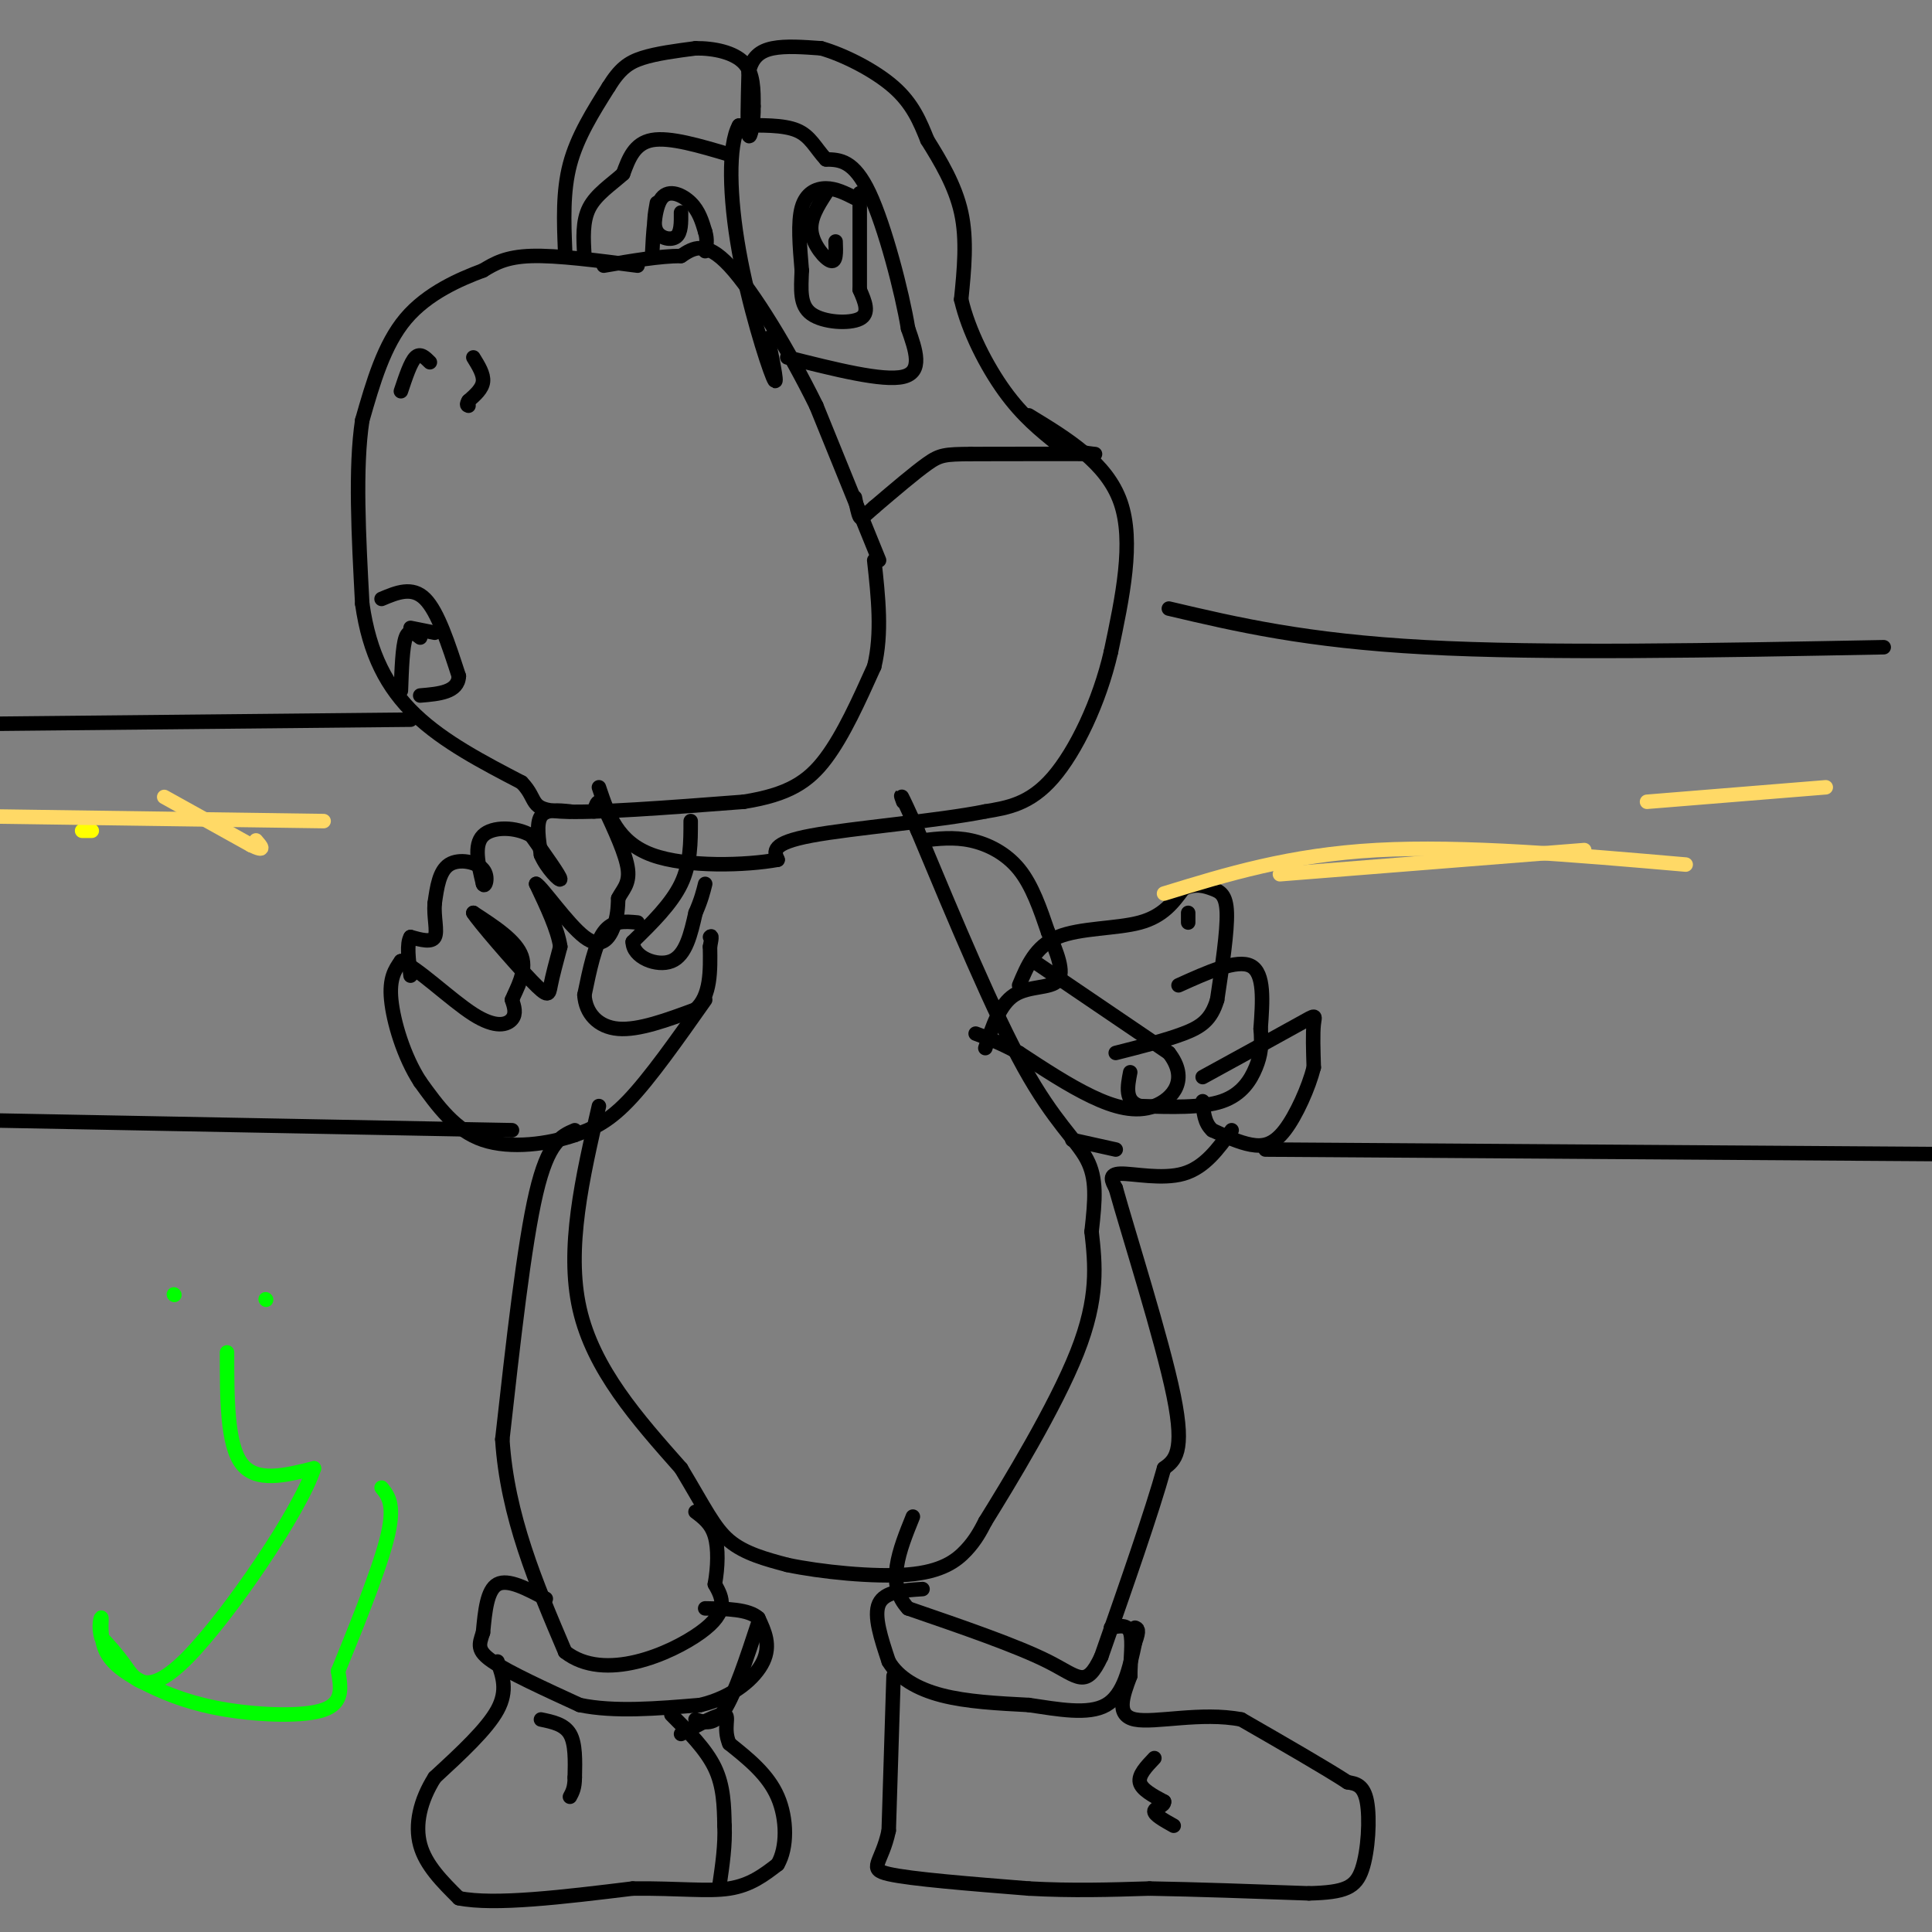 <svg viewBox='0 0 400 400' version='1.1' xmlns='http://www.w3.org/2000/svg' xmlns:xlink='http://www.w3.org/1999/xlink'><rect x="0" y="0" width="400" height="400" fill="#808080" stroke="none"/><g fill='none' stroke='#000000' stroke-width='3' stroke-linecap='round' stroke-linejoin='round'><path d='M98,74c1.083,1.750 2.167,3.500 2,5c-0.167,1.500 -1.583,2.750 -3,4'/><path d='M97,83c-0.500,0.833 -0.250,0.917 0,1'/><path d='M89,75c-1.000,-1.000 -2.000,-2.000 -3,-1c-1.000,1.000 -2.000,4.000 -3,7'/><path d='M132,55c-8.333,-1.083 -16.667,-2.167 -22,-2c-5.333,0.167 -7.667,1.583 -10,3'/><path d='M100,56c-4.711,1.756 -11.489,4.644 -16,10c-4.511,5.356 -6.756,13.178 -9,21'/><path d='M75,87c-1.500,9.833 -0.750,23.917 0,38'/><path d='M75,125c1.467,10.400 5.133,17.400 11,23c5.867,5.600 13.933,9.800 22,14'/><path d='M108,162c3.511,3.600 1.289,5.600 8,6c6.711,0.400 22.356,-0.800 38,-2'/><path d='M154,166c9.244,-1.467 13.356,-4.133 17,-9c3.644,-4.867 6.822,-11.933 10,-19'/><path d='M181,138c1.667,-6.833 0.833,-14.417 0,-22'/><path d='M182,116c0.000,0.000 -13.000,-32.000 -13,-32'/><path d='M169,84c-5.578,-11.333 -13.022,-23.667 -18,-29c-4.978,-5.333 -7.489,-3.667 -10,-2'/><path d='M141,53c-4.333,0.000 -10.167,1.000 -16,2'/><path d='M117,52c-0.250,-6.167 -0.500,-12.333 1,-18c1.500,-5.667 4.750,-10.833 8,-16'/><path d='M126,18c2.311,-3.733 4.089,-5.067 7,-6c2.911,-0.933 6.956,-1.467 11,-2'/><path d='M144,10c3.844,-0.044 7.956,0.844 10,3c2.044,2.156 2.022,5.578 2,9'/><path d='M156,22c0.089,3.311 -0.689,7.089 -1,6c-0.311,-1.089 -0.156,-7.044 0,-13'/><path d='M155,15c0.667,-3.133 2.333,-4.467 5,-5c2.667,-0.533 6.333,-0.267 10,0'/><path d='M170,10c4.578,1.289 11.022,4.511 15,8c3.978,3.489 5.489,7.244 7,11'/><path d='M192,29c2.644,4.244 5.756,9.356 7,15c1.244,5.644 0.622,11.822 0,18'/><path d='M199,62c1.511,6.533 5.289,13.867 9,19c3.711,5.133 7.356,8.067 11,11'/><path d='M219,92c4.378,2.156 9.822,2.044 7,2c-2.822,-0.044 -13.911,-0.022 -25,0'/><path d='M201,94c-5.400,0.044 -6.400,0.156 -9,2c-2.600,1.844 -6.800,5.422 -11,9'/><path d='M181,105c-2.333,2.022 -2.667,2.578 -3,2c-0.333,-0.578 -0.667,-2.289 -1,-4'/><path d='M163,74c9.917,2.500 19.833,5.000 24,4c4.167,-1.000 2.583,-5.500 1,-10'/><path d='M188,68c-1.222,-7.467 -4.778,-21.133 -8,-28c-3.222,-6.867 -6.111,-6.933 -9,-7'/><path d='M171,33c-2.200,-2.378 -3.200,-4.822 -6,-6c-2.800,-1.178 -7.400,-1.089 -12,-1'/><path d='M153,26c-2.286,4.083 -2.000,14.792 0,26c2.000,11.208 5.714,22.917 7,26c1.286,3.083 0.143,-2.458 -1,-8'/><path d='M177,41c-1.978,-1.000 -3.956,-2.000 -6,-2c-2.044,0.000 -4.156,1.000 -5,4c-0.844,3.000 -0.422,8.000 0,13'/><path d='M166,56c-0.143,3.917 -0.500,7.208 2,9c2.500,1.792 7.857,2.083 10,1c2.143,-1.083 1.071,-3.542 0,-6'/><path d='M178,60c0.000,-4.333 0.000,-12.167 0,-20'/><path d='M171,40c-1.689,2.622 -3.378,5.244 -3,8c0.378,2.756 2.822,5.644 4,6c1.178,0.356 1.089,-1.822 1,-4'/><path d='M135,53c0.244,-5.044 0.489,-10.089 2,-12c1.511,-1.911 4.289,-0.689 6,1c1.711,1.689 2.356,3.844 3,6'/><path d='M146,48c0.500,1.667 0.250,2.833 0,4'/><path d='M151,32c-6.167,-1.833 -12.333,-3.667 -16,-3c-3.667,0.667 -4.833,3.833 -6,7'/><path d='M129,36c-2.444,2.200 -5.556,4.200 -7,7c-1.444,2.800 -1.222,6.400 -1,10'/><path d='M136,42c-0.422,2.311 -0.844,4.622 0,6c0.844,1.378 2.956,1.822 4,1c1.044,-0.822 1.022,-2.911 1,-5'/><path d='M213,86c8.083,4.917 16.167,9.833 19,18c2.833,8.167 0.417,19.583 -2,31'/><path d='M230,135c-2.356,10.289 -7.244,20.511 -12,26c-4.756,5.489 -9.378,6.244 -14,7'/><path d='M204,168c-9.867,1.978 -27.533,3.422 -36,5c-8.467,1.578 -7.733,3.289 -7,5'/><path d='M161,178c-6.378,1.178 -18.822,1.622 -26,-1c-7.178,-2.622 -9.089,-8.311 -11,-14'/><path d='M143,170c0.000,4.417 0.000,8.833 -2,13c-2.000,4.167 -6.000,8.083 -10,12'/><path d='M131,195c0.000,3.200 5.000,5.200 8,4c3.000,-1.200 4.000,-5.600 5,-10'/><path d='M144,189c1.167,-2.667 1.583,-4.333 2,-6'/><path d='M132,191c-2.583,-0.250 -5.167,-0.500 -7,2c-1.833,2.500 -2.917,7.750 -4,13'/><path d='M121,206c0.222,3.756 2.778,6.644 7,7c4.222,0.356 10.111,-1.822 16,-4'/><path d='M144,209c3.167,-2.833 3.083,-7.917 3,-13'/><path d='M147,196c0.500,-2.500 0.250,-2.250 0,-2'/><path d='M146,207c-5.750,8.167 -11.500,16.333 -16,21c-4.500,4.667 -7.750,5.833 -11,7'/><path d='M119,235c-5.356,1.844 -13.244,2.956 -19,1c-5.756,-1.956 -9.378,-6.978 -13,-12'/><path d='M87,224c-3.444,-5.289 -5.556,-12.511 -6,-17c-0.444,-4.489 0.778,-6.244 2,-8'/><path d='M83,199c3.226,1.143 10.292,8.000 15,11c4.708,3.000 7.060,2.143 8,1c0.940,-1.143 0.470,-2.571 0,-4'/><path d='M106,207c0.889,-2.222 3.111,-5.778 2,-9c-1.111,-3.222 -5.556,-6.111 -10,-9'/><path d='M98,189c0.952,1.619 8.333,10.167 12,14c3.667,3.833 3.619,2.952 4,1c0.381,-1.952 1.190,-4.976 2,-8'/><path d='M116,196c-0.500,-3.500 -2.750,-8.250 -5,-13'/><path d='M111,183c1.143,0.524 6.500,8.333 10,11c3.500,2.667 5.143,0.190 6,-2c0.857,-2.190 0.929,-4.095 1,-6'/><path d='M128,186c0.822,-1.689 2.378,-2.911 2,-6c-0.378,-3.089 -2.689,-8.044 -5,-13'/><path d='M125,167c-1.167,-2.000 -1.583,-0.500 -2,1'/><path d='M118,168c-2.500,-0.250 -5.000,-0.500 -6,1c-1.000,1.500 -0.500,4.750 0,8'/><path d='M112,177c1.156,2.756 4.044,5.644 4,5c-0.044,-0.644 -3.022,-4.822 -6,-9'/><path d='M110,173c-3.156,-1.844 -8.044,-1.956 -10,0c-1.956,1.956 -0.978,5.978 0,10'/><path d='M100,183c0.381,1.024 1.333,-1.417 0,-3c-1.333,-1.583 -4.952,-2.310 -7,-1c-2.048,1.310 -2.524,4.655 -3,8'/><path d='M90,187c-0.244,2.800 0.644,5.800 0,7c-0.644,1.200 -2.822,0.600 -5,0'/><path d='M85,194c-0.833,1.333 -0.417,4.667 0,8'/><path d='M124,229c-3.417,14.750 -6.833,29.500 -4,42c2.833,12.500 11.917,22.750 21,33'/><path d='M141,304c4.956,8.244 6.844,12.356 10,15c3.156,2.644 7.578,3.822 12,5'/><path d='M163,324c6.845,1.452 17.958,2.583 25,2c7.042,-0.583 10.012,-2.881 12,-5c1.988,-2.119 2.994,-4.060 4,-6'/><path d='M204,315c4.711,-7.600 14.489,-23.600 19,-35c4.511,-11.400 3.756,-18.200 3,-25'/><path d='M226,255c0.750,-6.714 1.125,-11.000 -1,-15c-2.125,-4.000 -6.750,-7.714 -13,-19c-6.250,-11.286 -14.125,-30.143 -22,-49'/><path d='M190,172c-4.167,-9.167 -3.583,-7.583 -3,-6'/><path d='M191,174c3.244,-0.378 6.489,-0.756 10,0c3.511,0.756 7.289,2.644 10,6c2.711,3.356 4.356,8.178 6,13'/><path d='M217,193c1.845,4.226 3.458,8.292 2,10c-1.458,1.708 -5.988,1.060 -9,3c-3.012,1.940 -4.506,6.470 -6,11'/><path d='M214,199c0.000,0.000 28.000,19.000 28,19'/><path d='M242,218c4.250,5.440 0.875,9.542 -3,11c-3.875,1.458 -8.250,0.274 -13,-2c-4.750,-2.274 -9.875,-5.637 -15,-9'/><path d='M211,218c-4.000,-2.167 -6.500,-3.083 -9,-4'/><path d='M211,204c1.689,-4.044 3.378,-8.089 8,-10c4.622,-1.911 12.178,-1.689 17,-3c4.822,-1.311 6.911,-4.156 9,-7'/><path d='M245,184c2.548,-1.167 4.417,-0.583 6,0c1.583,0.583 2.881,1.167 3,5c0.119,3.833 -0.940,10.917 -2,18'/><path d='M252,207c-1.244,4.178 -3.356,5.622 -7,7c-3.644,1.378 -8.822,2.689 -14,4'/><path d='M244,204c6.083,-2.750 12.167,-5.500 15,-4c2.833,1.500 2.417,7.250 2,13'/><path d='M261,213c0.298,3.417 0.042,5.458 -1,8c-1.042,2.542 -2.869,5.583 -7,7c-4.131,1.417 -10.565,1.208 -17,1'/><path d='M236,229c-3.167,-1.000 -2.583,-4.000 -2,-7'/><path d='M249,223c8.111,-4.444 16.222,-8.889 20,-11c3.778,-2.111 3.222,-1.889 3,0c-0.222,1.889 -0.111,5.444 0,9'/><path d='M272,221c-1.036,4.119 -3.625,9.917 -6,13c-2.375,3.083 -4.536,3.452 -7,3c-2.464,-0.452 -5.232,-1.726 -8,-3'/><path d='M251,234c-1.667,-1.500 -1.833,-3.750 -2,-6'/><path d='M246,189c0.000,0.000 0.000,2.000 0,2'/><path d='M222,236c0.000,0.000 9.000,2.000 9,2'/><path d='M255,234c-2.800,3.867 -5.600,7.733 -10,9c-4.400,1.267 -10.400,-0.067 -13,0c-2.600,0.067 -1.800,1.533 -1,3'/><path d='M231,246c2.600,9.356 9.600,31.244 12,43c2.400,11.756 0.200,13.378 -2,15'/><path d='M241,304c-2.500,9.000 -7.750,24.000 -13,39'/><path d='M228,343c-3.178,6.778 -4.622,4.222 -11,1c-6.378,-3.222 -17.689,-7.111 -29,-11'/><path d='M188,333c-4.667,-5.000 -1.833,-12.000 1,-19'/><path d='M119,234c-2.750,1.167 -5.500,2.333 -8,13c-2.500,10.667 -4.750,30.833 -7,51'/><path d='M104,298c1.000,15.833 7.000,29.917 13,44'/><path d='M117,342c8.111,6.400 21.889,0.400 28,-4c6.111,-4.400 4.556,-7.200 3,-10'/><path d='M148,328c0.644,-3.556 0.756,-7.444 0,-10c-0.756,-2.556 -2.378,-3.778 -4,-5'/><path d='M113,331c-3.917,-2.083 -7.833,-4.167 -10,-3c-2.167,1.167 -2.583,5.583 -3,10'/><path d='M100,338c-0.822,2.489 -1.378,3.711 2,6c3.378,2.289 10.689,5.644 18,9'/><path d='M120,353c7.167,1.500 16.083,0.750 25,0'/><path d='M145,353c6.822,-1.600 11.378,-5.600 13,-9c1.622,-3.400 0.311,-6.200 -1,-9'/><path d='M157,335c-2.000,-1.833 -6.500,-1.917 -11,-2'/><path d='M191,329c-3.917,0.250 -7.833,0.500 -9,3c-1.167,2.500 0.417,7.250 2,12'/><path d='M184,344c1.956,3.333 5.844,5.667 11,7c5.156,1.333 11.578,1.667 18,2'/><path d='M213,353c6.089,0.889 12.311,2.111 16,0c3.689,-2.111 4.844,-7.556 6,-13'/><path d='M235,340c1.000,-2.667 0.500,-2.833 0,-3'/><path d='M185,347c0.000,0.000 -1.000,32.000 -1,32'/><path d='M184,379c-1.444,6.844 -4.556,7.956 0,9c4.556,1.044 16.778,2.022 29,3'/><path d='M213,391c9.000,0.500 17.000,0.250 25,0'/><path d='M238,391c9.667,0.167 21.333,0.583 33,1'/><path d='M271,392c7.488,-0.190 9.708,-1.167 11,-5c1.292,-3.833 1.655,-10.524 1,-14c-0.655,-3.476 -2.327,-3.738 -4,-4'/><path d='M279,369c-4.333,-2.833 -13.167,-7.917 -22,-13'/><path d='M257,356c-8.267,-1.622 -17.933,0.822 -22,0c-4.067,-0.822 -2.533,-4.911 -1,-9'/><path d='M234,347c0.022,-3.356 0.578,-7.244 0,-9c-0.578,-1.756 -2.289,-1.378 -4,-1'/><path d='M103,344c1.083,3.000 2.167,6.000 0,10c-2.167,4.000 -7.583,9.000 -13,14'/><path d='M90,368c-3.044,4.800 -4.156,9.800 -3,14c1.156,4.200 4.578,7.600 8,11'/><path d='M95,393c7.333,1.500 21.667,-0.250 36,-2'/><path d='M131,391c9.600,-0.089 15.600,0.689 20,0c4.400,-0.689 7.200,-2.844 10,-5'/><path d='M161,386c2.000,-3.400 2.000,-9.400 0,-14c-2.000,-4.600 -6.000,-7.800 -10,-11'/><path d='M151,361c-1.378,-3.222 0.178,-5.778 -1,-6c-1.178,-0.222 -5.089,1.889 -9,4'/><path d='M139,355c3.583,3.583 7.167,7.167 9,11c1.833,3.833 1.917,7.917 2,12'/><path d='M150,378c0.167,4.000 -0.417,8.000 -1,12'/><path d='M144,356c1.917,0.667 3.833,1.333 6,-2c2.167,-3.333 4.583,-10.667 7,-18'/><path d='M239,364c-1.667,1.750 -3.333,3.500 -3,5c0.333,1.500 2.667,2.750 5,4'/><path d='M241,373c0.156,0.933 -1.956,1.267 -2,2c-0.044,0.733 1.978,1.867 4,3'/><path d='M112,356c2.417,0.500 4.833,1.000 6,3c1.167,2.000 1.083,5.500 1,9'/><path d='M119,368c0.000,2.167 -0.500,3.083 -1,4'/><path d='M390,134c-35.167,0.667 -70.333,1.333 -95,0c-24.667,-1.333 -38.833,-4.667 -53,-8'/><path d='M85,149c0.000,0.000 -101.000,1.000 -101,1'/><path d='M0,232c0.000,0.000 106.000,2.000 106,2'/><path d='M262,238c0.000,0.000 148.000,1.000 148,1'/></g>
<g fill='none' stroke='#ffff00' stroke-width='3' stroke-linecap='round' stroke-linejoin='round'><path d='M17,172c0.000,0.000 2.000,0.000 2,0'/></g>
<g fill='none' stroke='#ffd966' stroke-width='3' stroke-linecap='round' stroke-linejoin='round'><path d='M34,165c0.000,0.000 18.000,10.000 18,10'/><path d='M52,175c3.167,1.500 2.083,0.250 1,-1'/><path d='M328,176c0.000,0.000 -63.000,5.000 -63,5'/><path d='M349,179c-23.000,-2.000 -46.000,-4.000 -64,-3c-18.000,1.000 -31.000,5.000 -44,9'/><path d='M378,163c0.000,0.000 -37.000,3.000 -37,3'/><path d='M67,170c0.000,0.000 -71.000,-1.000 -71,-1'/></g>
<g fill='none' stroke='#000000' stroke-width='3' stroke-linecap='round' stroke-linejoin='round'><path d='M79,124c3.167,-1.333 6.333,-2.667 9,0c2.667,2.667 4.833,9.333 7,16'/><path d='M95,140c-0.167,3.333 -4.083,3.667 -8,4'/><path d='M87,132c-1.167,-0.917 -2.333,-1.833 -3,0c-0.667,1.833 -0.833,6.417 -1,11'/><path d='M85,130c0.000,0.000 5.000,1.000 5,1'/></g>
<g fill='none' stroke='#00ff00' stroke-width='3' stroke-linecap='round' stroke-linejoin='round'><path d='M36,268c0.000,0.000 0.100,0.100 0.1,0.1'/><path d='M55,269c0.000,0.000 0.100,0.100 0.1,0.1'/><path d='M47,280c0.000,9.500 0.000,19.000 3,23c3.000,4.000 9.000,2.500 15,1'/><path d='M65,304c-2.845,8.786 -17.458,30.250 -26,39c-8.542,8.750 -11.012,4.786 -13,2c-1.988,-2.786 -3.494,-4.393 -5,-6'/><path d='M21,339c-0.735,-2.165 -0.073,-4.578 0,-4c0.073,0.578 -0.442,4.147 1,7c1.442,2.853 4.840,4.992 9,7c4.160,2.008 9.082,3.887 16,5c6.918,1.113 15.834,1.461 20,0c4.166,-1.461 3.583,-4.730 3,-8'/><path d='M70,346c2.733,-6.756 8.067,-19.644 10,-27c1.933,-7.356 0.467,-9.178 -1,-11'/></g>
</svg>